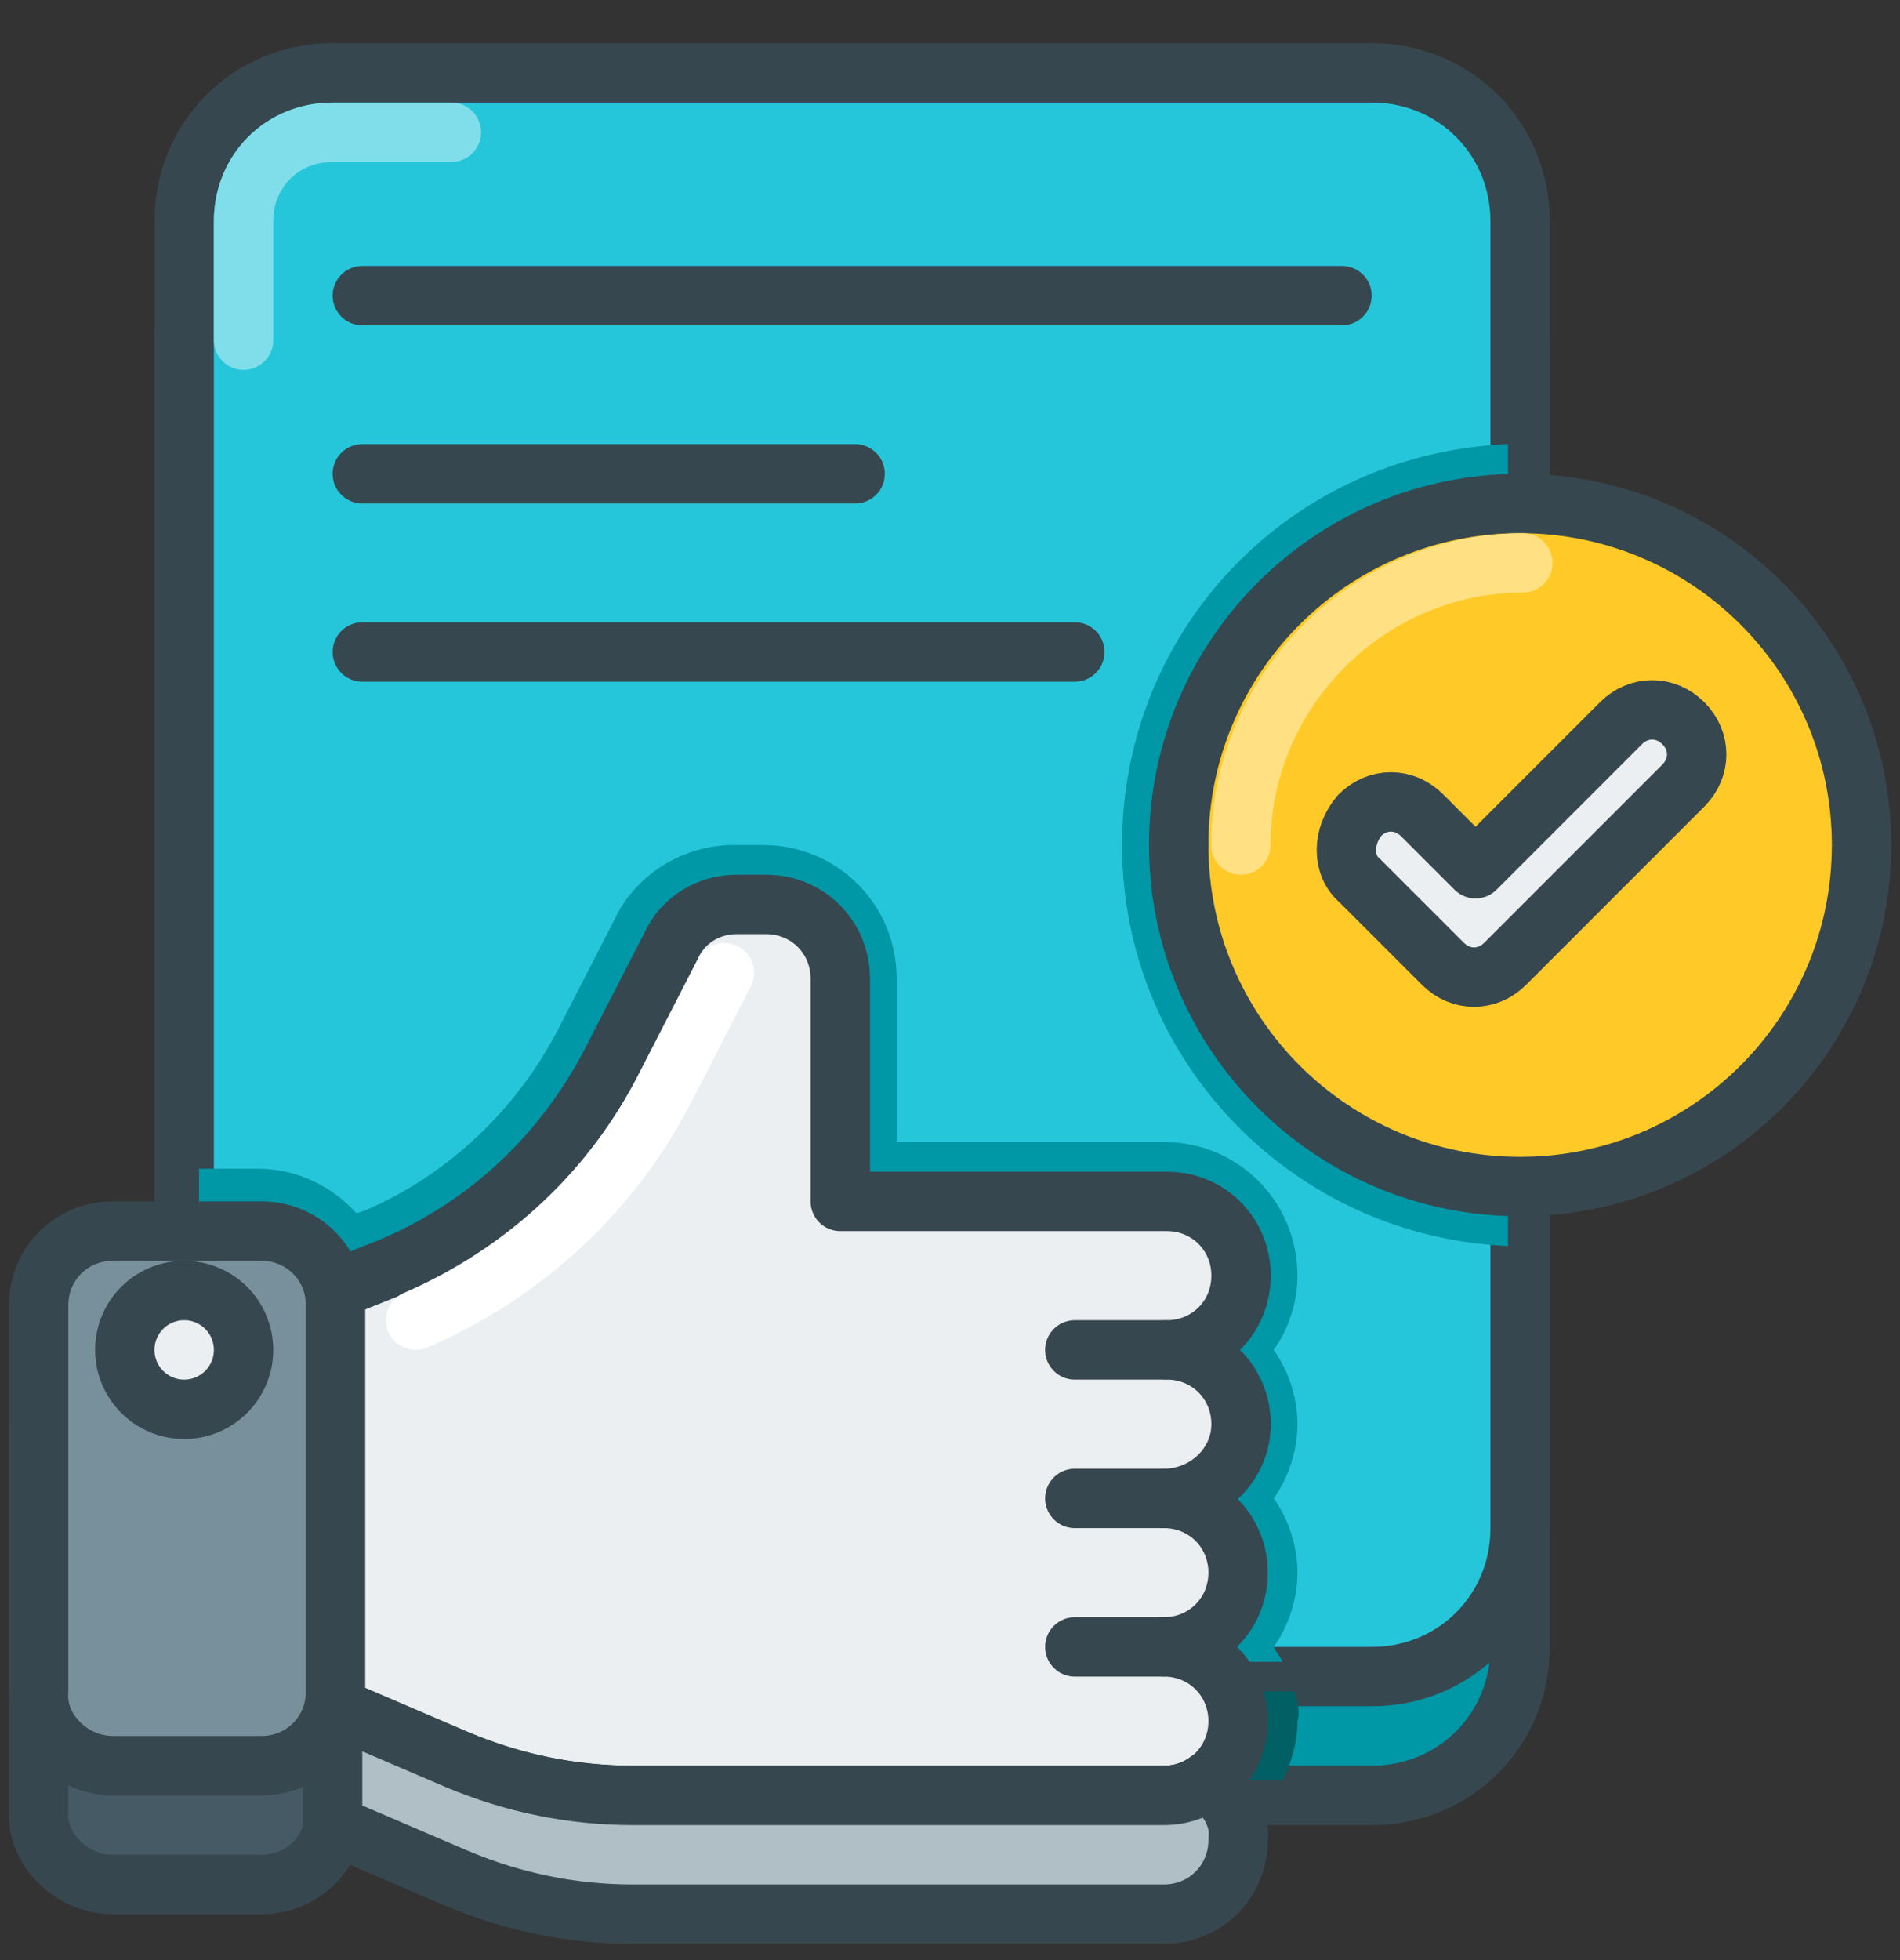 <svg width="32" height="33" viewBox="0 0 32 33" fill="none" xmlns="http://www.w3.org/2000/svg">
<rect x="0" y="0" width="32" height="33" fill="#333333" stroke="none"/>
<g clip-path="url(#clip0_401_913)">
<path d="M23.102 30.227H5.602C4.202 30.227 3.102 29.127 3.102 27.727V5.727C3.102 4.327 4.202 3.227 5.602 3.227H23.102C24.502 3.227 25.602 4.327 25.602 5.727V27.727C25.602 29.127 24.502 30.227 23.102 30.227Z" fill="#0097A7" stroke="#37474F" stroke-miterlimit="10" stroke-linecap="round" stroke-linejoin="round"/>
<path d="M23.102 28.227H5.602C4.202 28.227 3.102 27.127 3.102 25.727V3.727C3.102 2.327 4.202 1.227 5.602 1.227H23.102C24.502 1.227 25.602 2.327 25.602 3.727V25.727C25.602 27.127 24.502 28.227 23.102 28.227Z" fill="#26C6DA" stroke="#37474F" stroke-miterlimit="10" stroke-linecap="round" stroke-linejoin="round"/>
<path d="M21.802 28.476H5.602C4.652 28.476 3.852 28.026 3.352 27.326V27.726C3.352 28.976 4.352 29.976 5.602 29.976H21.602C21.752 29.676 21.852 29.326 21.852 28.976C21.902 28.826 21.852 28.626 21.802 28.476Z" fill="#006064"/>
<path d="M5.602 27.977H21.602C21.552 27.877 21.502 27.827 21.452 27.727C21.702 27.377 21.852 26.927 21.852 26.477C21.852 26.027 21.702 25.577 21.452 25.227C21.702 24.877 21.852 24.427 21.852 23.977C21.852 23.527 21.702 23.077 21.452 22.727C21.702 22.377 21.852 21.927 21.852 21.477C21.852 20.227 20.852 19.227 19.602 19.227H15.102V16.477C15.102 15.227 14.102 14.227 12.852 14.227H12.352C11.502 14.227 10.702 14.727 10.352 15.477L9.402 17.327C8.702 18.677 7.552 19.777 6.152 20.377L6.002 20.427C5.602 19.977 5.002 19.677 4.352 19.677H3.352V25.677C3.402 26.977 4.402 27.977 5.602 27.977Z" fill="#0097A7"/>
<path d="M1.901 31.727H4.401C5.101 31.727 5.651 31.177 5.651 30.477V23.977C5.651 23.277 5.101 22.727 4.401 22.727H1.901C1.201 22.727 0.651 23.277 0.651 23.977V30.477C0.601 31.127 1.201 31.727 1.901 31.727Z" fill="#455A64" stroke="#37474F" stroke-miterlimit="10" stroke-linecap="round" stroke-linejoin="round"/>
<path d="M20.902 23.977C20.902 23.277 20.352 22.727 19.652 22.727C20.352 22.727 20.902 22.177 20.902 21.477C20.902 20.777 20.352 20.227 19.652 20.227H14.152V16.477C14.152 15.777 13.602 15.227 12.902 15.227H12.402C11.952 15.227 11.502 15.477 11.302 15.927L10.352 17.777C9.552 19.377 8.252 20.627 6.602 21.327L5.602 21.727V28.727L7.702 29.627C8.652 30.027 9.652 30.227 10.652 30.227H19.602C20.302 30.227 20.852 29.677 20.852 28.977C20.852 28.277 20.302 27.727 19.602 27.727C20.302 27.727 20.852 27.177 20.852 26.477C20.852 25.777 20.302 25.227 19.602 25.227C20.302 25.227 20.902 24.677 20.902 23.977Z" fill="#ECEFF1" stroke="#37474F" stroke-miterlimit="10" stroke-linecap="round" stroke-linejoin="round"/>
<path d="M7 22.227C8.85 21.427 10.35 20.027 11.25 18.227L12.2 16.377" stroke="white" stroke-miterlimit="10" stroke-linecap="round" stroke-linejoin="round"/>
<path d="M20.352 29.977C20.152 30.127 19.902 30.227 19.602 30.227H10.652C9.652 30.227 8.652 30.027 7.702 29.627L5.602 28.727V30.727L7.702 31.627C8.652 32.027 9.652 32.227 10.652 32.227H19.602C20.302 32.227 20.852 31.677 20.852 30.977C20.902 30.577 20.652 30.227 20.352 29.977Z" fill="#B0BEC5" stroke="#37474F" stroke-miterlimit="10" stroke-linecap="round" stroke-linejoin="round"/>
<path d="M1.901 29.727H4.401C5.101 29.727 5.651 29.177 5.651 28.477V21.977C5.651 21.277 5.101 20.727 4.401 20.727H1.901C1.201 20.727 0.651 21.277 0.651 21.977V28.477C0.601 29.127 1.201 29.727 1.901 29.727Z" fill="#78909C" stroke="#37474F" stroke-miterlimit="10" stroke-linecap="round" stroke-linejoin="round"/>
<path d="M19.602 22.727H18.102H19.602Z" fill="#B0BEC5"/>
<path d="M19.602 22.727H18.102" stroke="#37474F" stroke-miterlimit="10" stroke-linecap="round" stroke-linejoin="round"/>
<path d="M19.602 25.227H18.102H19.602Z" fill="#B0BEC5"/>
<path d="M19.602 25.227H18.102" stroke="#37474F" stroke-miterlimit="10" stroke-linecap="round" stroke-linejoin="round"/>
<path d="M19.602 27.727H18.102H19.602Z" fill="#B0BEC5"/>
<path d="M19.602 27.727H18.102" stroke="#37474F" stroke-miterlimit="10" stroke-linecap="round" stroke-linejoin="round"/>
<path d="M3.102 23.727C3.654 23.727 4.102 23.279 4.102 22.727C4.102 22.174 3.654 21.727 3.102 21.727C2.549 21.727 2.102 22.174 2.102 22.727C2.102 23.279 2.549 23.727 3.102 23.727Z" fill="#ECEFF1" stroke="#37474F" stroke-miterlimit="10" stroke-linecap="round" stroke-linejoin="round"/>
<path d="M4.102 5.727V3.727C4.102 2.877 4.752 2.227 5.602 2.227H7.602" stroke="#80DEEA" stroke-miterlimit="10" stroke-linecap="round" stroke-linejoin="round"/>
<path d="M6.102 4.977H22.602" stroke="#37474F" stroke-miterlimit="10" stroke-linecap="round" stroke-linejoin="round"/>
<path d="M6.102 7.977H14.402" stroke="#37474F" stroke-miterlimit="10" stroke-linecap="round" stroke-linejoin="round"/>
<path d="M6.102 10.977H18.102" stroke="#37474F" stroke-miterlimit="10" stroke-linecap="round" stroke-linejoin="round"/>
<path d="M18.898 14.227C18.898 17.877 21.798 20.827 25.398 20.977V7.477C21.748 7.627 18.898 10.577 18.898 14.227Z" fill="#0097A7"/>
<path d="M25.602 19.977C28.777 19.977 31.352 17.402 31.352 14.227C31.352 11.051 28.777 8.477 25.602 8.477C22.426 8.477 19.852 11.051 19.852 14.227C19.852 17.402 22.426 19.977 25.602 19.977Z" fill="#FFCA28" stroke="#37474F" stroke-miterlimit="10" stroke-linecap="round" stroke-linejoin="round"/>
<path d="M20.898 14.227C20.898 11.627 23.048 9.477 25.648 9.477" stroke="#FFE082" stroke-miterlimit="10" stroke-linecap="round" stroke-linejoin="round"/>
<path d="M22.901 14.826L24.301 16.226C24.601 16.526 25.051 16.526 25.351 16.226L28.351 13.226C28.651 12.926 28.651 12.476 28.351 12.176C28.051 11.876 27.601 11.876 27.301 12.176L24.851 14.626L23.951 13.726C23.651 13.426 23.201 13.426 22.901 13.726C22.601 14.076 22.601 14.576 22.901 14.826Z" fill="#ECEFF1" stroke="#37474F" stroke-miterlimit="10" stroke-linecap="round" stroke-linejoin="round"/>
</g>
<defs>
<clipPath id="clip0_401_913">
<rect width="32" height="32" fill="white" transform="translate(0 0.727)"/>
</clipPath>
</defs>
</svg>
